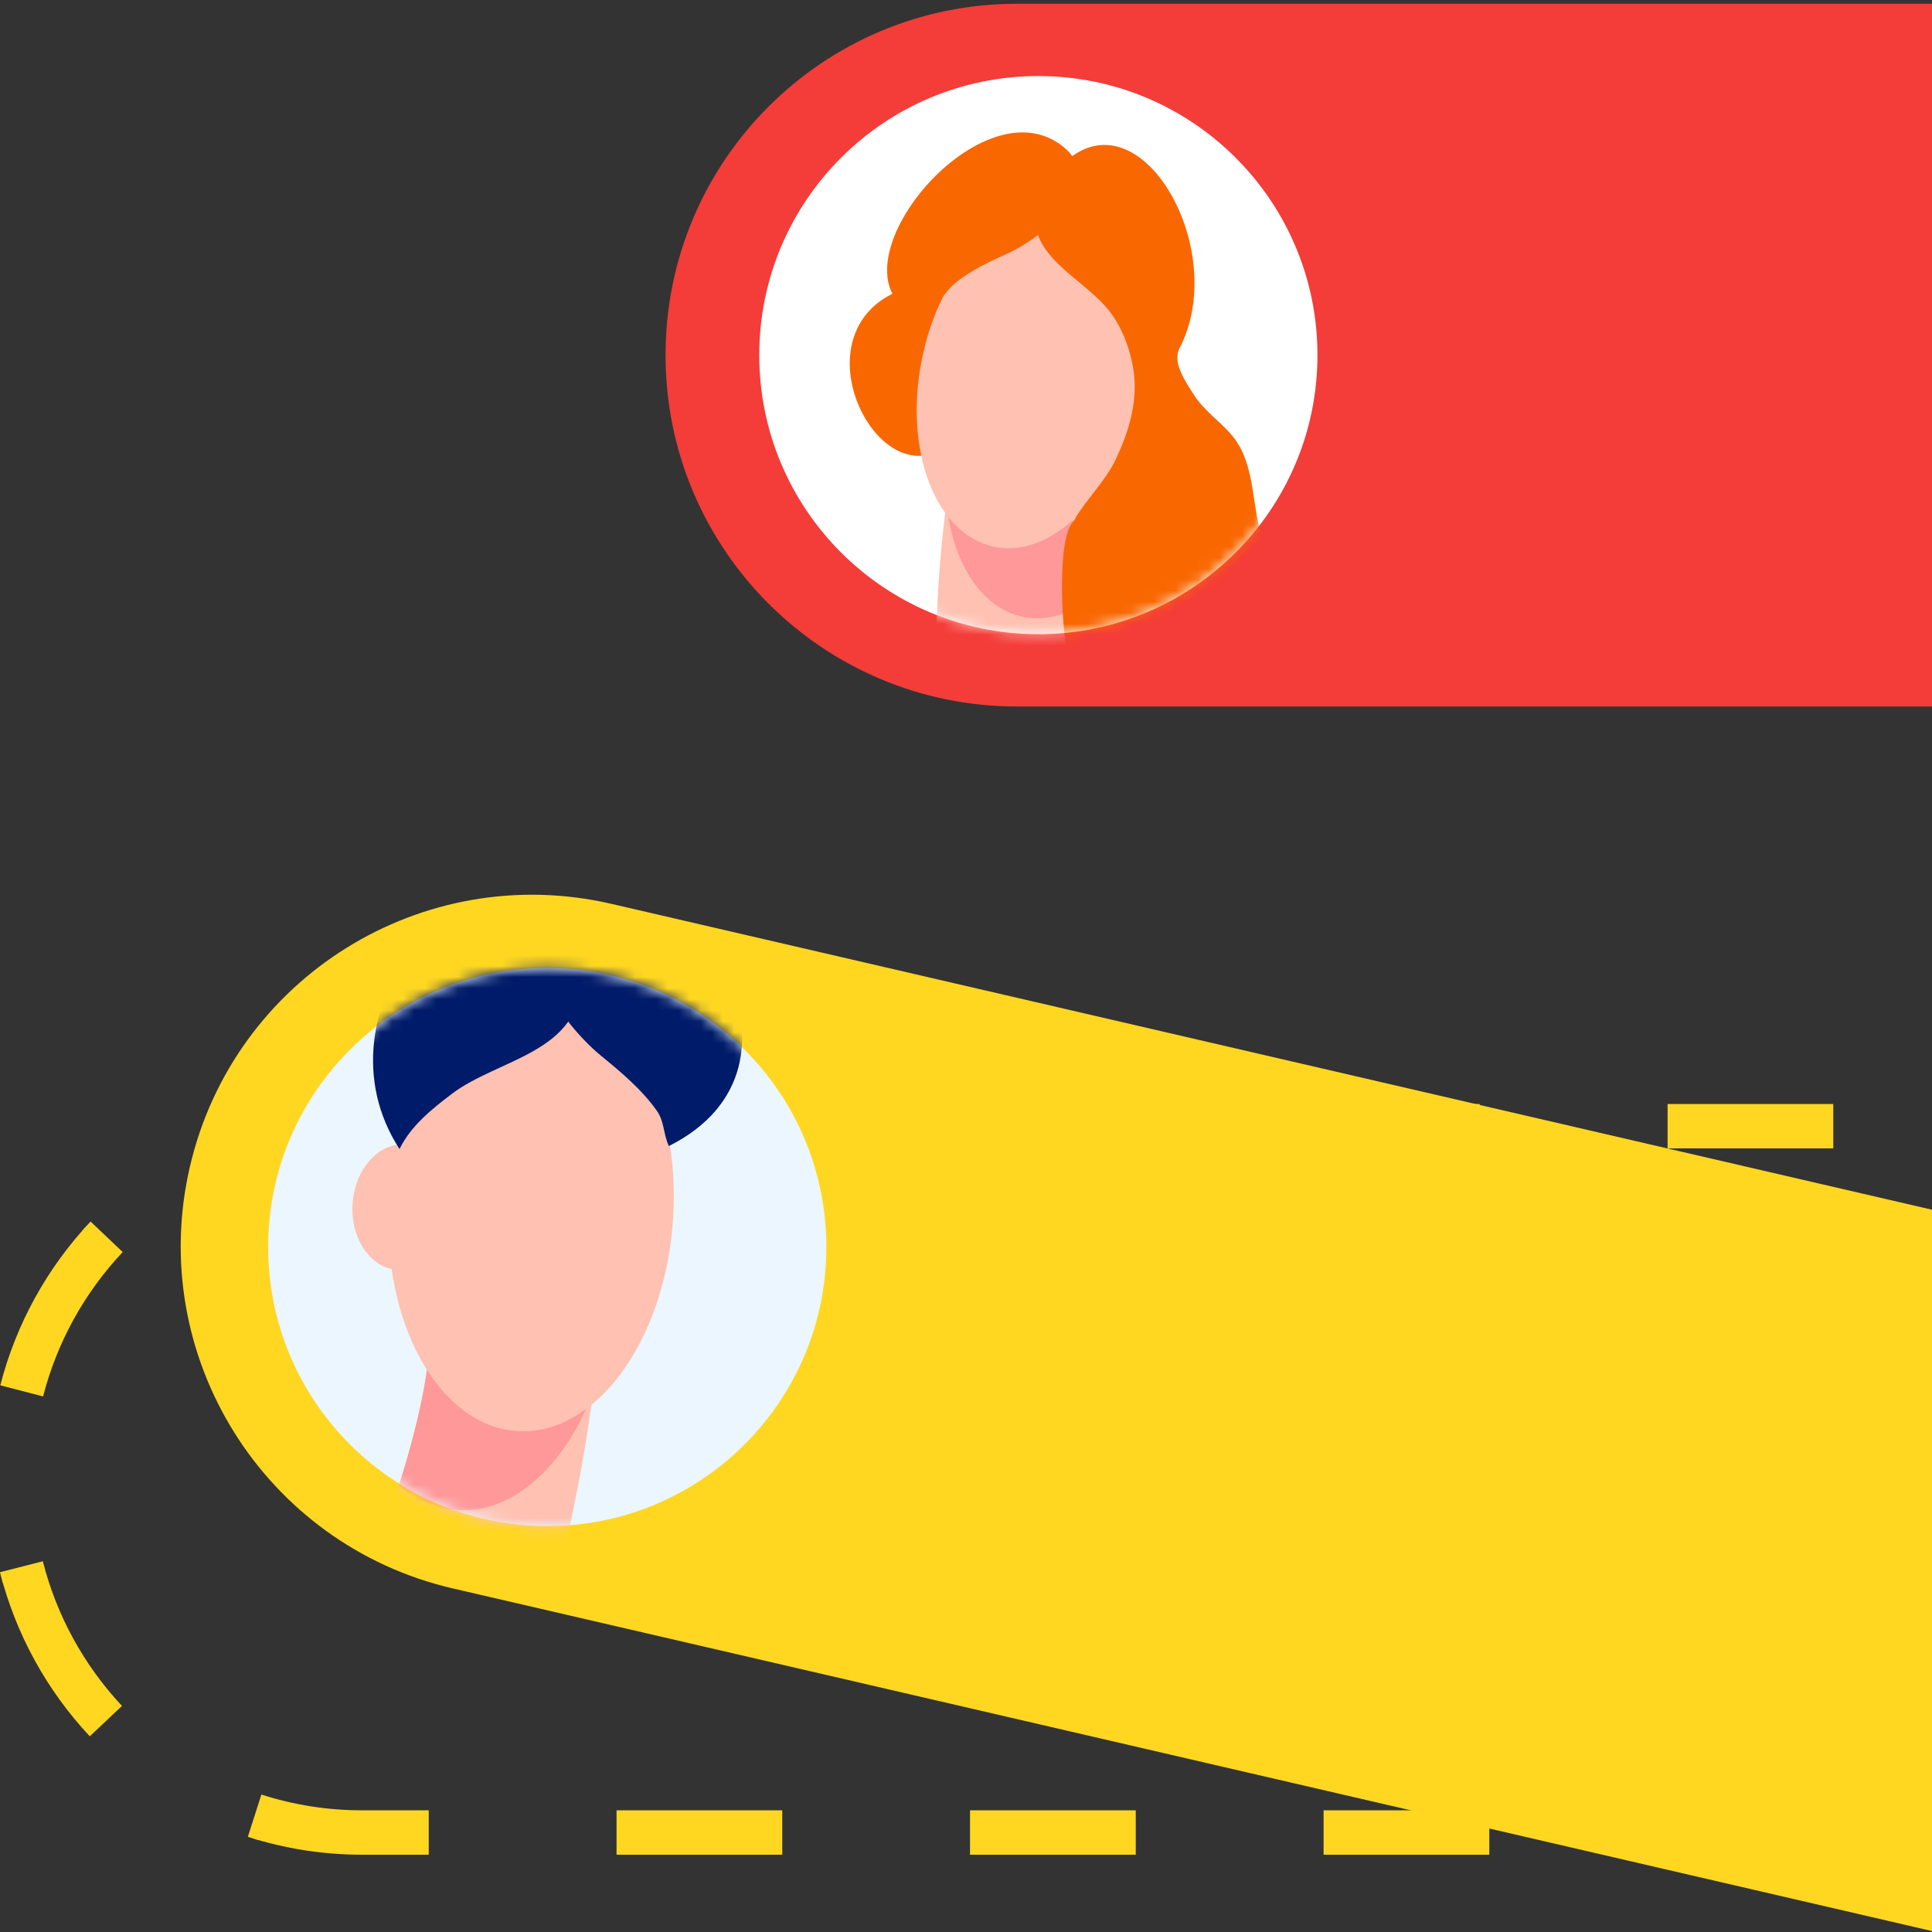 <svg xmlns="http://www.w3.org/2000/svg" width="175" height="175" viewBox="0 0 175 175" fill="none"><rect x="0" y="0" width="175" height="175" fill="#333333" stroke="none"/><path d="M126.48 37.076C127.164 37.1 127.866 37.22 128.586 37.436C129.306 37.652 129.948 37.988 130.512 38.444C129.924 39.116 129.342 39.77 128.766 40.406C128.466 40.106 128.106 39.872 127.686 39.704C127.266 39.536 126.864 39.446 126.48 39.434V42.314C126.948 42.458 127.422 42.62 127.902 42.8C128.382 42.98 128.82 43.22 129.216 43.52C129.612 43.82 129.936 44.186 130.188 44.618C130.44 45.05 130.566 45.59 130.566 46.238C130.566 46.898 130.446 47.474 130.206 47.966C129.978 48.446 129.666 48.848 129.27 49.172C128.886 49.496 128.442 49.742 127.938 49.91C127.446 50.078 126.936 50.168 126.408 50.18V51.494H125.076V50.18C124.296 50.156 123.51 50.012 122.718 49.748C121.926 49.472 121.23 49.064 120.63 48.524C120.942 48.2 121.254 47.876 121.566 47.552C121.89 47.216 122.208 46.88 122.52 46.544C122.676 46.724 122.862 46.892 123.078 47.048C123.294 47.192 123.516 47.318 123.744 47.426C123.972 47.534 124.2 47.624 124.428 47.696C124.656 47.756 124.872 47.786 125.076 47.786V44.636C124.56 44.492 124.062 44.33 123.582 44.15C123.114 43.97 122.7 43.736 122.34 43.448C121.98 43.16 121.692 42.812 121.476 42.404C121.26 41.984 121.152 41.474 121.152 40.874C121.152 40.286 121.272 39.764 121.512 39.308C121.752 38.84 122.064 38.45 122.448 38.138C122.832 37.814 123.264 37.568 123.744 37.4C124.224 37.22 124.698 37.118 125.166 37.094V35.852H126.48V37.076ZM125.166 39.398C124.842 39.434 124.548 39.56 124.284 39.776C124.032 39.98 123.906 40.28 123.906 40.676C123.906 41.06 124.02 41.354 124.248 41.558C124.476 41.762 124.782 41.912 125.166 42.008V39.398ZM126.408 47.804C126.816 47.78 127.134 47.648 127.362 47.408C127.602 47.156 127.722 46.82 127.722 46.4C127.722 45.98 127.596 45.668 127.344 45.464C127.104 45.248 126.792 45.08 126.408 44.96V47.804ZM140.907 47.516V50H138.081V47.516H132.087V44.978L137.271 37.256H140.889V45.068H142.653V47.516H140.907ZM138.099 40.352H138.045L135.021 45.068H138.099V40.352ZM153.749 45.788C153.749 46.568 153.611 47.246 153.335 47.822C153.059 48.386 152.687 48.854 152.219 49.226C151.763 49.598 151.241 49.874 150.653 50.054C150.065 50.246 149.459 50.342 148.835 50.342C148.259 50.342 147.707 50.264 147.179 50.108C146.663 49.964 146.189 49.754 145.757 49.478C145.337 49.202 144.971 48.866 144.659 48.47C144.359 48.062 144.137 47.606 143.993 47.102L146.747 46.256C146.879 46.7 147.125 47.066 147.485 47.354C147.857 47.642 148.295 47.786 148.799 47.786C149.315 47.786 149.759 47.63 150.131 47.318C150.515 47.006 150.707 46.544 150.707 45.932C150.707 45.56 150.629 45.248 150.473 44.996C150.317 44.744 150.113 44.546 149.861 44.402C149.621 44.246 149.345 44.138 149.033 44.078C148.721 44.018 148.409 43.988 148.097 43.988C147.641 43.988 147.119 44.042 146.531 44.15C145.955 44.246 145.439 44.378 144.983 44.546L145.289 37.256H153.101V39.848H147.971L147.863 41.864C148.055 41.816 148.265 41.786 148.493 41.774C148.733 41.75 148.949 41.738 149.141 41.738C149.777 41.738 150.377 41.822 150.941 41.99C151.505 42.158 151.991 42.416 152.399 42.764C152.819 43.1 153.149 43.52 153.389 44.024C153.629 44.528 153.749 45.116 153.749 45.788Z" fill="white"></path><path d="M215 134H210.997C210.997 128.863 209.71 123.917 207.292 119.522L210.795 117.577C213.539 122.564 215 128.178 215 134ZM199.212 105.242L197.073 108.64L196.228 108.103L198.366 104.704L199.212 105.242ZM199.212 105.242L197.073 108.64C192.837 105.95 187.99 104.368 182.903 104.072L183.135 100.058C188.903 100.394 194.406 102.19 199.212 105.242ZM167.059 100H166.058V104.021H167.059V100ZM167.059 100V104.021H151.049V100H167.059ZM135.032 100H134.031V104.021H135.032V100ZM135.032 100V104.021H119.019V100H135.032ZM103.007 100H102.006V104.021H103.007V100ZM103.007 100V104.021H86.993V100H103.007ZM70.982 100H69.981V104.021H70.982V100ZM70.982 100V104.021H54.969V100H70.982ZM38.959 100H37.958V104.021H38.959V100ZM38.959 100V104.021H32.812C29.672 104.021 26.601 104.506 23.675 105.45L22.451 101.622C25.771 100.551 29.255 100 32.812 100H38.959ZM8.205 110.647L11.114 113.409L10.426 114.139L7.517 111.377L8.205 110.647ZM8.205 110.647L11.114 113.409C7.655 117.084 5.165 121.576 3.903 126.488L0.027 125.483C1.459 119.909 4.283 114.813 8.205 110.647ZM0 142.411L3.879 141.419L4.126 142.393L0.247 143.385L0 142.411ZM0 142.411L3.879 141.419C5.125 146.335 7.601 150.836 11.048 154.521L8.131 157.274C4.222 153.096 1.414 147.991 0 142.411ZM22.451 166.378L23.675 162.55L24.627 162.857L23.404 166.685L22.451 166.378ZM22.451 166.378L23.675 162.55C26.601 163.493 29.672 163.979 32.811 163.979H38.834V168H32.811C29.255 168 25.771 167.449 22.451 166.378ZM54.845 168H55.846V163.979H54.845V168ZM54.845 168V163.979H70.856V168H54.845ZM86.863 168H87.864V163.979H86.863V168ZM86.863 168V163.979H102.877V168H86.863ZM118.889 168H119.89V163.979H118.889V168ZM118.889 168V163.979H134.902V168H118.889ZM150.917 168H151.918V163.979H150.917V168ZM150.917 168V163.979H166.928V168H150.917ZM183.053 167.947L182.83 163.932L183.83 163.877L184.052 167.891L183.053 167.947ZM183.053 167.947L182.83 163.932C187.918 163.648 192.768 162.078 197.011 159.399L199.142 162.803C194.328 165.842 188.822 167.625 183.053 167.947ZM210.761 150.485L207.262 148.533L207.747 147.654L211.247 149.606L210.761 150.485ZM210.761 150.485L207.262 148.533C209.69 144.142 210.986 139.199 210.997 134.062L215 134.071C214.988 139.892 213.516 145.503 210.761 150.485Z" fill="#FFD721"></path><path fill-rule="evenodd" clip-rule="evenodd" d="M199.786 115.318C160.823 106.293 94.352 90.897 55.389 81.872C38.263 77.906 21.165 88.572 17.197 105.695C13.23 122.819 23.897 139.915 41.023 143.881C79.985 152.907 146.457 168.303 185.42 177.328C202.545 181.294 219.644 170.629 223.611 153.506C227.578 136.382 216.911 119.286 199.786 115.318Z" fill="#FFD721"></path><path d="M49.57 138.237C63.532 138.237 74.851 126.92 74.851 112.959C74.851 98.999 63.532 87.682 49.57 87.682C35.608 87.682 24.29 98.999 24.29 112.959C24.29 126.92 35.608 138.237 49.57 138.237Z" fill="#EBF6FF"></path><mask id="mask0_35_2490" style="mask-type:alpha" maskUnits="userSpaceOnUse" x="24" y="87" width="51" height="52"><path d="M49.57 138.237C63.532 138.237 74.851 126.92 74.851 112.959C74.851 98.999 63.532 87.682 49.57 87.682C35.608 87.682 24.29 98.999 24.29 112.959C24.29 126.92 35.608 138.237 49.57 138.237Z" fill="white"></path></mask><g mask="url(#mask0_35_2490)"><path fill-rule="evenodd" clip-rule="evenodd" d="M53.856 124.391C53.644 128.913 50.569 145.145 49.358 145.203C48.056 145.265 32.5 141.567 33.316 140.905C34.998 139.541 39.489 124.969 38.821 120.363C38.578 118.686 44.149 112.39 46.881 112.838" fill="#FFC1B1"></path><path fill-rule="evenodd" clip-rule="evenodd" d="M53.704 126.13C53.782 125.446 53.834 124.857 53.856 124.391L46.881 112.838C44.149 112.39 38.578 118.686 38.821 120.363C39.227 123.159 37.732 129.624 36.118 134.58C37.694 135.882 39.491 136.665 41.428 136.782C46.521 137.092 51.209 132.723 53.704 126.13Z" fill="#FF9898"></path><path fill-rule="evenodd" clip-rule="evenodd" d="M49.326 89.354C42.221 88.923 35.905 97.597 35.229 108.713C34.553 119.828 39.773 129.203 46.879 129.634C53.983 130.066 60.3 121.392 60.975 110.277C61.651 99.16 56.431 89.786 49.326 89.354Z" fill="#FFC1B1"></path><path fill-rule="evenodd" clip-rule="evenodd" d="M36.694 103.662C34.258 103.514 32.124 105.939 31.934 109.074C31.744 112.209 33.567 114.875 36.004 115.023C38.441 115.171 40.574 112.746 40.765 109.61C40.955 106.476 39.131 103.81 36.694 103.662Z" fill="#FFC1B1"></path><path fill-rule="evenodd" clip-rule="evenodd" d="M49.934 82.39C42.642 75.448 28.052 91.534 36.188 104.081C37.205 101.994 39.069 100.492 40.933 99.077C45.115 95.903 52.664 95.342 52.631 88.59C52.627 87.656 52.464 86.723 52.184 85.833C51.817 84.666 51.122 83.591 50.322 82.677L49.934 82.39Z" fill="#001B69"></path><path fill-rule="evenodd" clip-rule="evenodd" d="M51.874 81.407C44.703 83.948 50.477 92.379 54.416 95.608C56.235 97.099 58.143 98.687 59.508 100.63C60.189 101.598 60.082 102.754 60.587 103.808C74.993 96.613 63.065 77.44 51.874 81.407Z" fill="#001B69"></path></g><path fill-rule="evenodd" clip-rule="evenodd" d="M190.036 0.341C161.697 0.341 120.453 0.341 92.113 0.341C74.534 0.341 60.284 14.59 60.284 32.166C60.284 49.744 74.534 63.993 92.113 63.993C120.453 63.993 161.697 63.993 190.036 63.993C207.615 63.993 221.866 49.744 221.866 32.167C221.866 14.59 207.615 0.341 190.036 0.341Z" fill="#F43C39"></path><path d="M94.054 57.445C108.016 57.445 119.335 46.128 119.335 32.167C119.335 18.207 108.016 6.89 94.054 6.89C80.092 6.89 68.774 18.207 68.774 32.167C68.774 46.128 80.092 57.445 94.054 57.445Z" fill="white"></path><mask id="mask1_35_2490" style="mask-type:alpha" maskUnits="userSpaceOnUse" x="68" y="6" width="52" height="52"><path d="M94.054 57.445C108.016 57.445 119.335 46.128 119.335 32.167C119.335 18.207 108.016 6.89 94.054 6.89C80.092 6.89 68.774 18.207 68.774 32.167C68.774 46.128 80.092 57.445 94.054 57.445Z" fill="white"></path></mask><g mask="url(#mask1_35_2490)"><path fill-rule="evenodd" clip-rule="evenodd" d="M85.973 44.292C85.236 47.666 84.297 60.235 85.178 60.517C86.125 60.82 98.319 61.166 97.848 60.517C96.878 59.179 96.447 47.554 97.848 44.292C98.358 43.104 95.496 37.364 93.395 37.155" fill="#FFC1B1"></path><path fill-rule="evenodd" clip-rule="evenodd" d="M85.741 45.602C85.819 45.084 85.898 44.639 85.974 44.292L93.395 37.155C95.497 37.364 98.358 43.104 97.848 44.292C96.998 46.272 96.822 51.331 97.032 55.303C95.614 55.95 94.135 56.173 92.684 55.877C88.87 55.099 86.279 50.954 85.741 45.602Z" fill="#FF9898"></path><path fill-rule="evenodd" clip-rule="evenodd" d="M84.446 41.089C78.777 42.986 73.138 30.978 80.438 26.817C82.687 25.535 86.931 24.632 88.84 26.631C89.951 27.795 90.172 29.417 90.049 30.904C89.924 32.413 89.471 33.891 88.922 35.312C88.177 37.241 87.129 39.012 85.272 40.215" fill="#F96701"></path><path fill-rule="evenodd" clip-rule="evenodd" d="M96.231 19.366C101.552 20.451 104.494 28.09 102.797 36.415C101.099 44.74 95.401 50.618 90.08 49.534C84.758 48.449 81.816 40.809 83.514 32.485C85.211 24.159 90.91 18.281 96.231 19.366Z" fill="#FFC1B1"></path><path fill-rule="evenodd" clip-rule="evenodd" d="M97.198 47.264C98.288 45.36 100.099 43.61 100.994 41.746C102.292 39.042 103.185 36.107 102.603 33.102C102.266 31.363 101.59 29.598 100.496 28.189C98.04 25.023 92.588 23.119 93.946 18.15C94.134 17.463 94.438 16.806 94.82 16.206C95.321 15.419 96.045 14.764 96.816 14.249L97.159 14.113C103.892 9.352 111.298 22.977 106.844 31.532C106.167 32.831 107.354 34.519 108.15 35.772C109.008 37.123 110.431 38.112 111.482 39.307C113.697 41.83 113.301 45.275 114.27 48.577C119.216 65.423 114.604 59.12 97.015 59.888C96.316 59.919 95.508 48.991 97.198 47.264Z" fill="#F96701"></path><path fill-rule="evenodd" clip-rule="evenodd" d="M95.923 13.005C100.705 16.294 94.785 21.367 91.245 22.969C89.61 23.709 87.891 24.503 86.5 25.665C85.808 26.244 85.348 27.004 84.767 27.681C84.175 28.372 83.269 28.813 82.261 28.159C75.46 23.748 88.459 7.873 95.923 13.005Z" fill="#F96701"></path></g></svg>